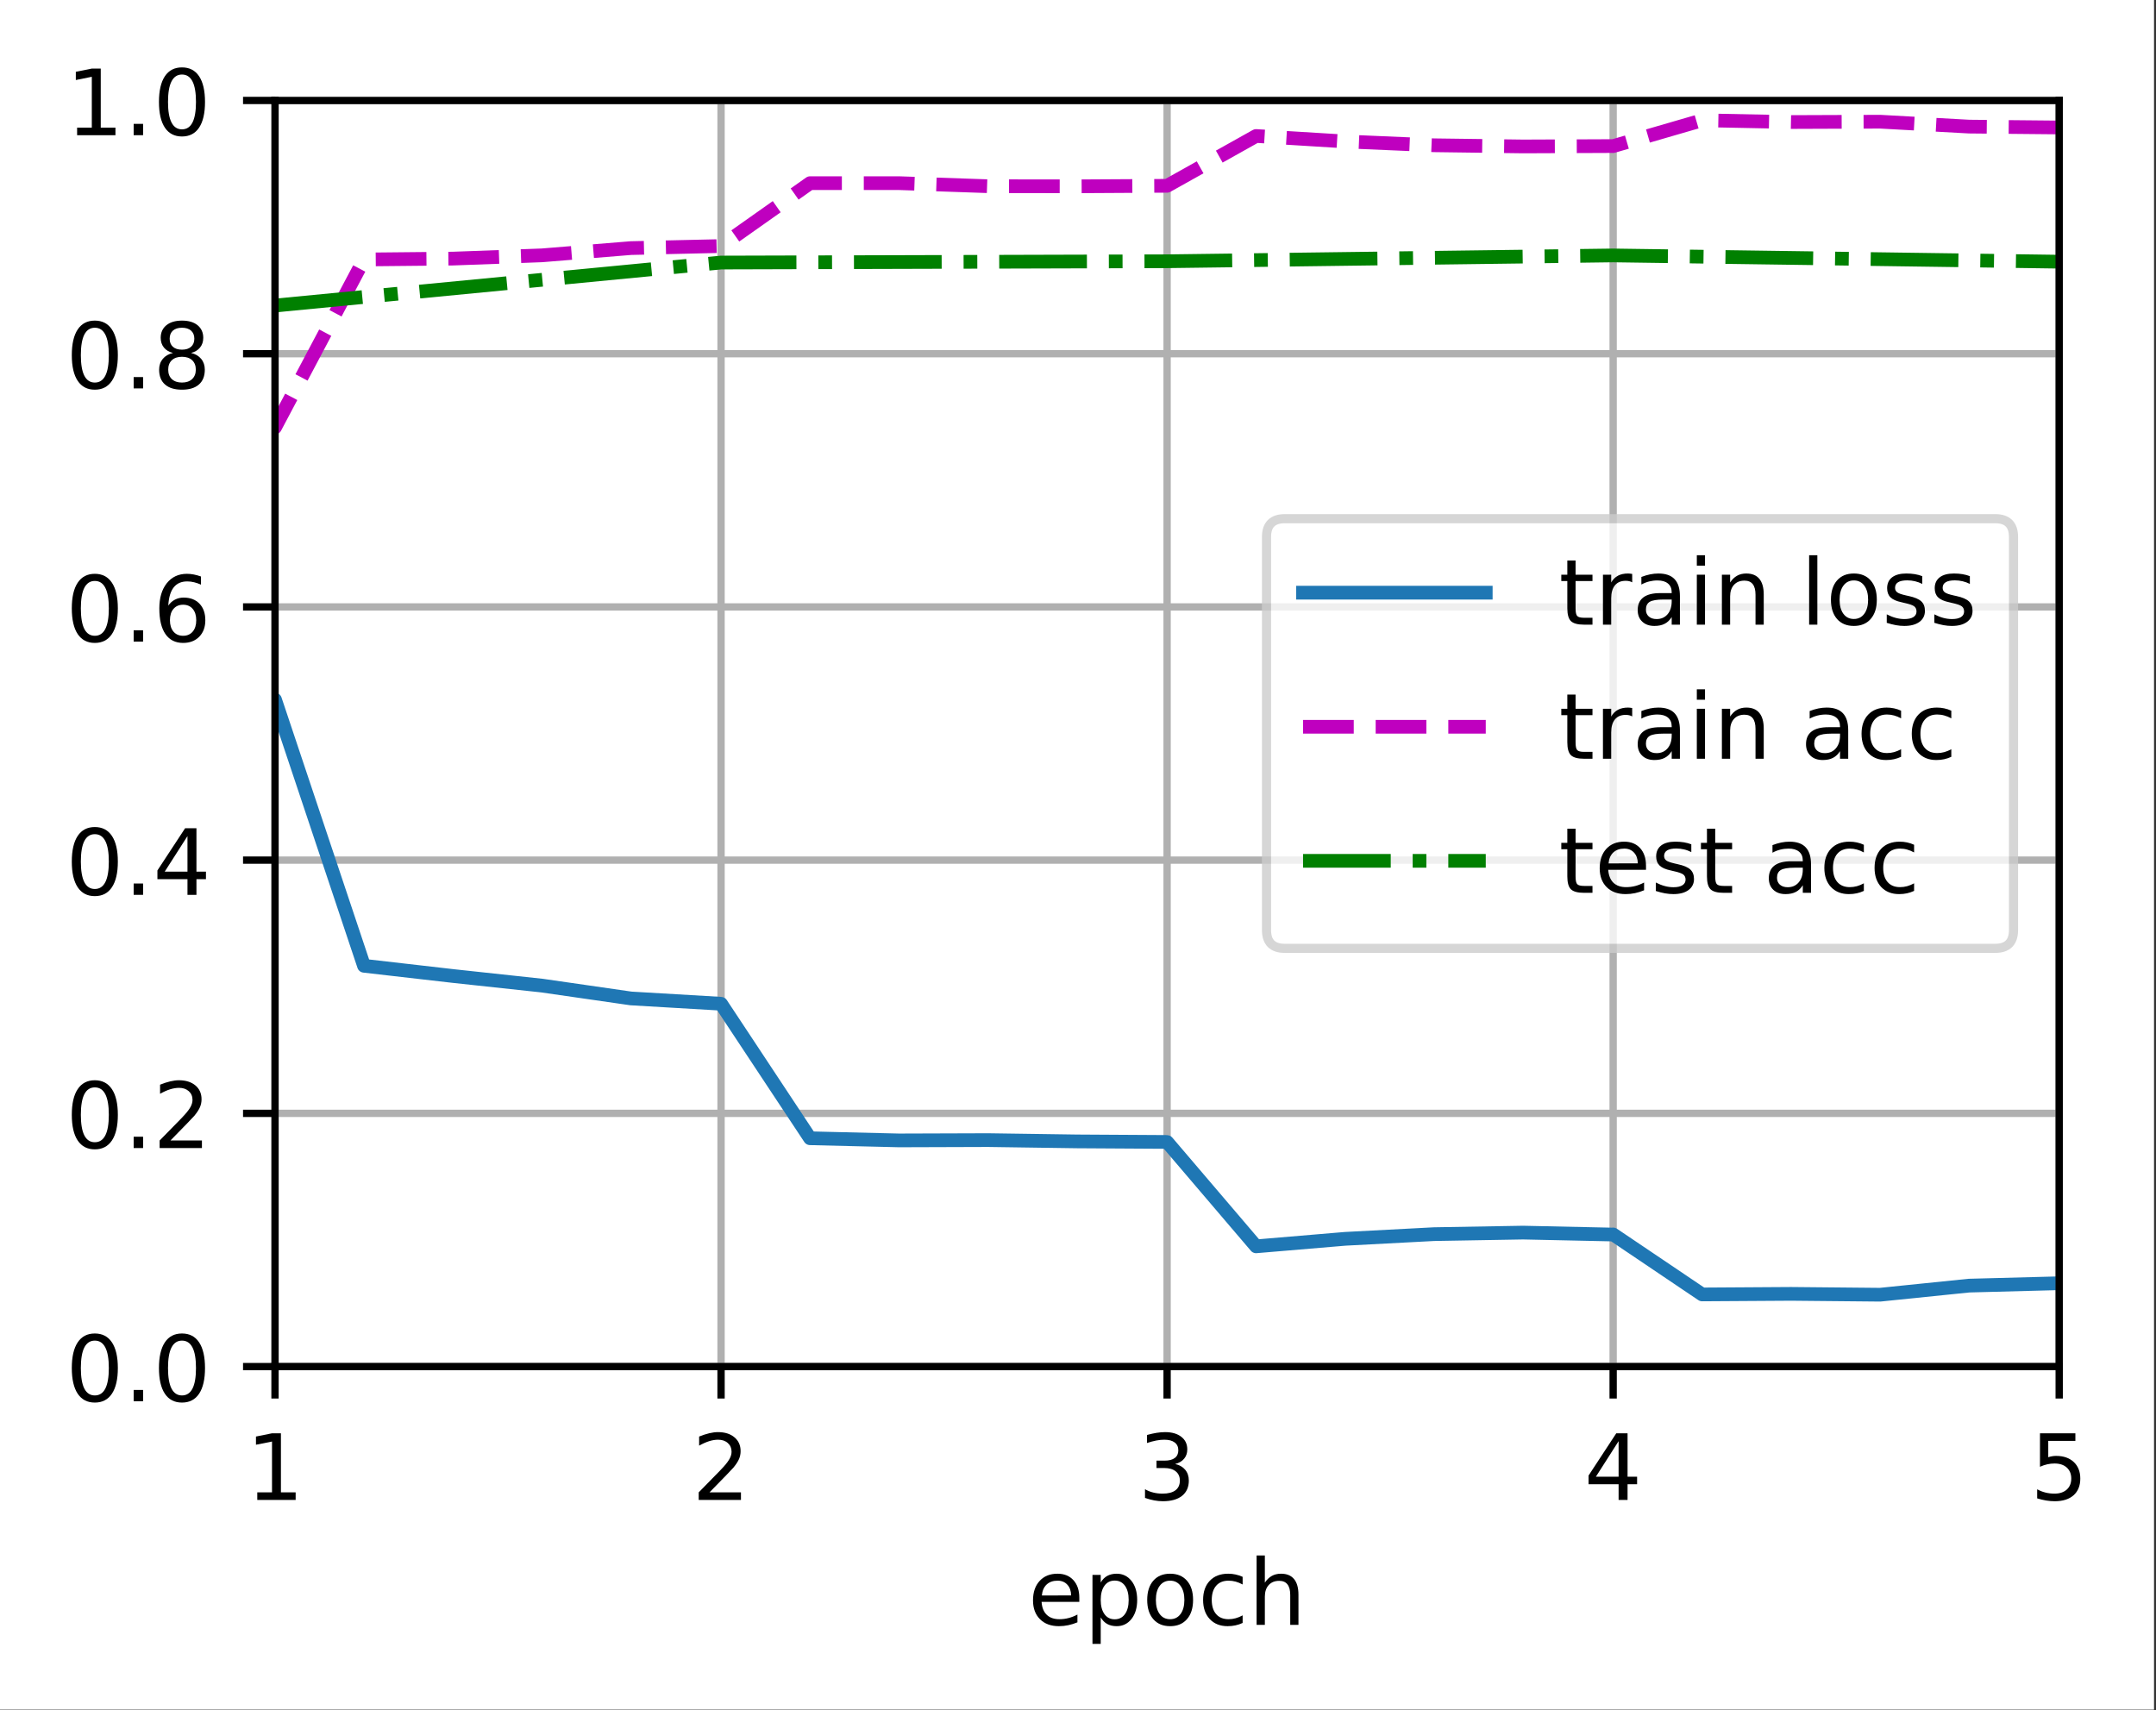<?xml version="1.0" encoding="UTF-8"?>
<svg xmlns="http://www.w3.org/2000/svg" xmlns:xlink="http://www.w3.org/1999/xlink" width="295pt" height="234pt" viewBox="0 0 295 234" version="1.1">
<rect x="0" y="0" width="295" height="234" fill="#333333" stroke="none"/>
<defs>
<clipPath id="clip1">
  <path d="M 37.629 13.75 L 39 13.75 L 39 187 L 37.629 187 Z M 37.629 13.75 "/>
</clipPath>
<clipPath id="clip2">
  <path d="M 97 13.75 L 100 13.75 L 100 187 L 97 187 Z M 97 13.75 "/>
</clipPath>
<clipPath id="clip3">
  <path d="M 158 13.75 L 161 13.75 L 161 187 L 158 187 Z M 158 13.75 "/>
</clipPath>
<clipPath id="clip4">
  <path d="M 220 13.75 L 222 13.75 L 222 187 L 220 187 Z M 220 13.75 "/>
</clipPath>
<clipPath id="clip5">
  <path d="M 281 13.75 L 281.754 13.75 L 281.754 187 L 281 187 Z M 281 13.75 "/>
</clipPath>
<clipPath id="clip6">
  <path d="M 37.629 186 L 281.754 186 L 281.754 187 L 37.629 187 Z M 37.629 186 "/>
</clipPath>
<clipPath id="clip7">
  <path d="M 37.629 151 L 281.754 151 L 281.754 154 L 37.629 154 Z M 37.629 151 "/>
</clipPath>
<clipPath id="clip8">
  <path d="M 37.629 116 L 281.754 116 L 281.754 119 L 37.629 119 Z M 37.629 116 "/>
</clipPath>
<clipPath id="clip9">
  <path d="M 37.629 82 L 281.754 82 L 281.754 84 L 37.629 84 Z M 37.629 82 "/>
</clipPath>
<clipPath id="clip10">
  <path d="M 37.629 47 L 281.754 47 L 281.754 50 L 37.629 50 Z M 37.629 47 "/>
</clipPath>
<clipPath id="clip11">
  <path d="M 37.629 13.75 L 281.754 13.75 L 281.754 15 L 37.629 15 Z M 37.629 13.75 "/>
</clipPath>
<clipPath id="clip12">
  <path d="M 37.629 75 L 281.754 75 L 281.754 179 L 37.629 179 Z M 37.629 75 "/>
</clipPath>
<clipPath id="clip13">
  <path d="M 37.629 15 L 281.754 15 L 281.754 75 L 37.629 75 Z M 37.629 15 "/>
</clipPath>
<clipPath id="clip14">
  <path d="M 37.629 34 L 281.754 34 L 281.754 43 L 37.629 43 Z M 37.629 34 "/>
</clipPath>
<filter id="alpha" filterUnits="objectBoundingBox" x="0%" y="0%" width="100%" height="100%">
  <feColorMatrix type="matrix" in="SourceGraphic" values="0 0 0 0 1 0 0 0 0 1 0 0 0 0 1 0 0 0 1 0"/>
</filter>
<mask id="mask0">
  <g filter="url(#alpha)">
<rect x="0" y="0" width="295" height="234" style="fill:rgb(0%,0%,0%);fill-opacity:0.8;stroke:none;"/>
  </g>
</mask>
<clipPath id="clip15">
  <rect x="0" y="0" width="295" height="234"/>
</clipPath>
<g id="surface5" clip-path="url(#clip15)">
<path style="fill-rule:nonzero;fill:rgb(100%,100%,100%);fill-opacity:1;stroke-width:1;stroke-linecap:butt;stroke-linejoin:miter;stroke:rgb(80%,80%,80%);stroke-opacity:1;stroke-miterlimit:4;" d="M 140.634 103.816 L 218.403 103.816 C 219.738 103.816 220.403 103.15 220.403 101.816 L 220.403 58.781 C 220.403 57.45 219.738 56.781 218.403 56.781 L 140.634 56.781 C 139.3 56.781 138.634 57.45 138.634 58.781 L 138.634 101.816 C 138.634 103.15 139.3 103.816 140.634 103.816 Z M 140.634 103.816 " transform="matrix(1.25,0,0,1.25,0,-0)"/>
</g>
</defs>
<g id="surface1">
<path style=" stroke:none;fill-rule:nonzero;fill:rgb(100%,100%,100%);fill-opacity:1;" d="M 0 233.945 L 294.73 233.945 L 294.73 0 L 0 0 Z M 0 233.945 "/>
<path style=" stroke:none;fill-rule:nonzero;fill:rgb(100%,100%,100%);fill-opacity:1;" d="M 37.629 187 L 281.754 187 L 281.754 13.75 L 37.629 13.75 Z M 37.629 187 "/>
<g clip-path="url(#clip1)" clip-rule="nonzero">
<path style="fill:none;stroke-width:0.8;stroke-linecap:square;stroke-linejoin:round;stroke:rgb(69.02%,69.02%,69.02%);stroke-opacity:1;stroke-miterlimit:4;" d="M 30.103 149.6 L 30.103 11 " transform="matrix(1.25,0,0,1.25,0,-0)"/>
</g>
<path style="fill:none;stroke-width:0.8;stroke-linecap:butt;stroke-linejoin:round;stroke:rgb(0%,0%,0%);stroke-opacity:1;stroke-miterlimit:4;" d="M 0 0.001 L 0 3.501 " transform="matrix(1.25,0,0,1.25,37.629,186.999)"/>
<path style=" stroke:none;fill-rule:nonzero;fill:rgb(0%,0%,0%);fill-opacity:1;" d="M 35.203 204.211 L 37.219 204.211 L 37.219 197.258 L 35.023 197.695 L 35.023 196.574 L 37.203 196.133 L 38.438 196.133 L 38.438 204.211 L 40.453 204.211 L 40.453 205.246 L 35.203 205.246 Z M 35.203 204.211 "/>
<g clip-path="url(#clip2)" clip-rule="nonzero">
<path style="fill:none;stroke-width:0.8;stroke-linecap:square;stroke-linejoin:round;stroke:rgb(69.02%,69.02%,69.02%);stroke-opacity:1;stroke-miterlimit:4;" d="M 78.928 149.6 L 78.928 11 " transform="matrix(1.25,0,0,1.25,0,-0)"/>
</g>
<path style="fill:none;stroke-width:0.8;stroke-linecap:butt;stroke-linejoin:round;stroke:rgb(0%,0%,0%);stroke-opacity:1;stroke-miterlimit:4;" d="M 0 0.001 L 0 3.501 " transform="matrix(1.25,0,0,1.25,98.66,186.999)"/>
<path style=" stroke:none;fill-rule:nonzero;fill:rgb(0%,0%,0%);fill-opacity:1;" d="M 97.082 204.211 L 101.383 204.211 L 101.383 205.246 L 95.602 205.246 L 95.602 204.211 C 96.066 203.727 96.703 203.074 97.512 202.262 C 98.32 201.445 98.828 200.918 99.035 200.68 C 99.43 200.238 99.703 199.863 99.859 199.555 C 100.02 199.25 100.098 198.945 100.098 198.648 C 100.098 198.164 99.93 197.77 99.586 197.465 C 99.25 197.16 98.805 197.008 98.258 197.008 C 97.875 197.008 97.465 197.074 97.035 197.207 C 96.605 197.344 96.148 197.547 95.66 197.82 L 95.66 196.574 C 96.156 196.375 96.621 196.223 97.051 196.121 C 97.484 196.02 97.879 195.969 98.234 195.969 C 99.18 195.969 99.934 196.207 100.492 196.68 C 101.055 197.148 101.336 197.781 101.336 198.57 C 101.336 198.945 101.266 199.301 101.125 199.637 C 100.984 199.969 100.73 200.367 100.359 200.82 C 100.258 200.941 99.934 201.281 99.391 201.844 C 98.844 202.41 98.074 203.195 97.082 204.211 Z M 97.082 204.211 "/>
<g clip-path="url(#clip3)" clip-rule="nonzero">
<path style="fill:none;stroke-width:0.8;stroke-linecap:square;stroke-linejoin:round;stroke:rgb(69.02%,69.02%,69.02%);stroke-opacity:1;stroke-miterlimit:4;" d="M 127.753 149.6 L 127.753 11 " transform="matrix(1.25,0,0,1.25,0,-0)"/>
</g>
<path style="fill:none;stroke-width:0.8;stroke-linecap:butt;stroke-linejoin:round;stroke:rgb(0%,0%,0%);stroke-opacity:1;stroke-miterlimit:4;" d="M 0 0.001 L 0 3.501 " transform="matrix(1.25,0,0,1.25,159.691,186.999)"/>
<path style=" stroke:none;fill-rule:nonzero;fill:rgb(0%,0%,0%);fill-opacity:1;" d="M 160.789 200.332 C 161.375 200.461 161.836 200.723 162.168 201.121 C 162.5 201.52 162.664 202.012 162.664 202.598 C 162.664 203.496 162.355 204.191 161.738 204.688 C 161.121 205.18 160.242 205.426 159.102 205.426 C 158.719 205.426 158.328 205.387 157.922 205.312 C 157.516 205.234 157.098 205.121 156.668 204.973 L 156.668 203.781 C 157.008 203.98 157.383 204.133 157.789 204.234 C 158.195 204.336 158.621 204.387 159.066 204.387 C 159.84 204.387 160.426 204.234 160.832 203.93 C 161.238 203.625 161.438 203.18 161.438 202.598 C 161.438 202.062 161.25 201.641 160.875 201.34 C 160.5 201.035 159.977 200.883 159.305 200.883 L 158.242 200.883 L 158.242 199.871 L 159.352 199.871 C 159.961 199.871 160.422 199.75 160.742 199.508 C 161.066 199.266 161.227 198.914 161.227 198.461 C 161.227 197.992 161.062 197.633 160.727 197.383 C 160.398 197.133 159.922 197.008 159.305 197.008 C 158.965 197.008 158.602 197.043 158.219 197.117 C 157.828 197.191 157.406 197.305 156.941 197.457 L 156.941 196.359 C 157.41 196.23 157.848 196.133 158.258 196.066 C 158.668 196.004 159.051 195.969 159.414 195.969 C 160.352 195.969 161.09 196.184 161.633 196.609 C 162.18 197.031 162.453 197.605 162.453 198.332 C 162.453 198.836 162.309 199.262 162.02 199.609 C 161.73 199.957 161.32 200.199 160.789 200.332 Z M 160.789 200.332 "/>
<g clip-path="url(#clip4)" clip-rule="nonzero">
<path style="fill:none;stroke-width:0.8;stroke-linecap:square;stroke-linejoin:round;stroke:rgb(69.02%,69.02%,69.02%);stroke-opacity:1;stroke-miterlimit:4;" d="M 176.578 149.6 L 176.578 11 " transform="matrix(1.25,0,0,1.25,0,-0)"/>
</g>
<path style="fill:none;stroke-width:0.8;stroke-linecap:butt;stroke-linejoin:round;stroke:rgb(0%,0%,0%);stroke-opacity:1;stroke-miterlimit:4;" d="M 0 0.001 L 0 3.501 " transform="matrix(1.25,0,0,1.25,220.723,186.999)"/>
<path style=" stroke:none;fill-rule:nonzero;fill:rgb(0%,0%,0%);fill-opacity:1;" d="M 221.469 197.207 L 218.359 202.074 L 221.469 202.074 Z M 221.148 196.133 L 222.695 196.133 L 222.695 202.074 L 224 202.074 L 224 203.098 L 222.695 203.098 L 222.695 205.246 L 221.469 205.246 L 221.469 203.098 L 217.359 203.098 L 217.359 201.91 Z M 221.148 196.133 "/>
<g clip-path="url(#clip5)" clip-rule="nonzero">
<path style="fill:none;stroke-width:0.8;stroke-linecap:square;stroke-linejoin:round;stroke:rgb(69.02%,69.02%,69.02%);stroke-opacity:1;stroke-miterlimit:4;" d="M 225.403 149.6 L 225.403 11 " transform="matrix(1.25,0,0,1.25,0,-0)"/>
</g>
<path style="fill:none;stroke-width:0.8;stroke-linecap:butt;stroke-linejoin:round;stroke:rgb(0%,0%,0%);stroke-opacity:1;stroke-miterlimit:4;" d="M 0 0.001 L 0 3.501 " transform="matrix(1.25,0,0,1.25,281.754,186.999)"/>
<path style=" stroke:none;fill-rule:nonzero;fill:rgb(0%,0%,0%);fill-opacity:1;" d="M 279.125 196.133 L 283.969 196.133 L 283.969 197.172 L 280.258 197.172 L 280.258 199.406 C 280.434 199.344 280.613 199.297 280.789 199.27 C 280.969 199.238 281.148 199.223 281.328 199.223 C 282.348 199.223 283.152 199.504 283.746 200.059 C 284.34 200.617 284.641 201.371 284.641 202.324 C 284.641 203.305 284.332 204.066 283.723 204.609 C 283.113 205.152 282.25 205.426 281.141 205.426 C 280.758 205.426 280.367 205.391 279.969 205.328 C 279.574 205.262 279.164 205.164 278.742 205.035 L 278.742 203.793 C 279.109 203.992 279.484 204.141 279.875 204.238 C 280.266 204.336 280.68 204.387 281.117 204.387 C 281.82 204.387 282.375 204.199 282.789 203.832 C 283.199 203.461 283.406 202.957 283.406 202.324 C 283.406 201.688 283.199 201.188 282.789 200.816 C 282.375 200.445 281.82 200.262 281.117 200.262 C 280.785 200.262 280.457 200.297 280.129 200.371 C 279.801 200.441 279.469 200.559 279.125 200.711 Z M 279.125 196.133 "/>
<path style=" stroke:none;fill-rule:nonzero;fill:rgb(0%,0%,0%);fill-opacity:1;" d="M 147.68 218.645 L 147.68 219.195 L 142.516 219.195 C 142.566 219.969 142.801 220.559 143.219 220.961 C 143.633 221.367 144.215 221.57 144.961 221.57 C 145.391 221.57 145.809 221.516 146.211 221.41 C 146.617 221.305 147.02 221.148 147.422 220.934 L 147.422 221.996 C 147.016 222.168 146.602 222.297 146.18 222.387 C 145.758 222.477 145.328 222.523 144.891 222.523 C 143.801 222.523 142.938 222.207 142.301 221.57 C 141.664 220.938 141.344 220.078 141.344 218.992 C 141.344 217.875 141.648 216.988 142.25 216.332 C 142.855 215.672 143.672 215.344 144.695 215.344 C 145.617 215.344 146.344 215.641 146.879 216.234 C 147.414 216.824 147.68 217.629 147.68 218.645 Z M 146.559 218.316 C 146.551 217.703 146.379 217.211 146.043 216.848 C 145.707 216.48 145.262 216.297 144.711 216.297 C 144.082 216.297 143.582 216.473 143.203 216.828 C 142.828 217.18 142.613 217.68 142.555 218.324 Z M 146.559 218.316 "/>
<path style=" stroke:none;fill-rule:nonzero;fill:rgb(0%,0%,0%);fill-opacity:1;" d="M 150.609 221.32 L 150.609 224.945 L 149.48 224.945 L 149.48 215.508 L 150.609 215.508 L 150.609 216.547 C 150.848 216.141 151.145 215.84 151.504 215.641 C 151.867 215.445 152.297 215.344 152.797 215.344 C 153.625 215.344 154.301 215.676 154.82 216.332 C 155.34 216.992 155.598 217.859 155.598 218.934 C 155.598 220.008 155.34 220.875 154.82 221.535 C 154.301 222.191 153.625 222.523 152.797 222.523 C 152.297 222.523 151.867 222.422 151.504 222.227 C 151.145 222.027 150.848 221.727 150.609 221.32 Z M 154.434 218.934 C 154.434 218.105 154.262 217.461 153.922 216.988 C 153.582 216.52 153.117 216.285 152.523 216.285 C 151.926 216.285 151.461 216.52 151.121 216.988 C 150.781 217.461 150.609 218.105 150.609 218.934 C 150.609 219.758 150.781 220.406 151.121 220.875 C 151.461 221.348 151.926 221.582 152.523 221.582 C 153.117 221.582 153.582 221.348 153.922 220.875 C 154.262 220.406 154.434 219.758 154.434 218.934 Z M 154.434 218.934 "/>
<path style=" stroke:none;fill-rule:nonzero;fill:rgb(0%,0%,0%);fill-opacity:1;" d="M 160.109 216.297 C 159.508 216.297 159.031 216.531 158.68 217 C 158.328 217.473 158.156 218.113 158.156 218.934 C 158.156 219.75 158.328 220.395 158.676 220.863 C 159.023 221.336 159.5 221.57 160.109 221.57 C 160.707 221.57 161.18 221.332 161.531 220.863 C 161.879 220.391 162.055 219.746 162.055 218.934 C 162.055 218.121 161.879 217.48 161.531 217.008 C 161.18 216.531 160.707 216.297 160.109 216.297 Z M 160.109 215.344 C 161.086 215.344 161.852 215.664 162.406 216.297 C 162.969 216.934 163.246 217.809 163.246 218.934 C 163.246 220.051 162.969 220.93 162.406 221.566 C 161.852 222.203 161.086 222.523 160.109 222.523 C 159.125 222.523 158.359 222.203 157.805 221.566 C 157.25 220.93 156.969 220.051 156.969 218.934 C 156.969 217.809 157.25 216.934 157.805 216.297 C 158.359 215.664 159.125 215.344 160.109 215.344 Z M 160.109 215.344 "/>
<path style=" stroke:none;fill-rule:nonzero;fill:rgb(0%,0%,0%);fill-opacity:1;" d="M 170.027 215.77 L 170.027 216.82 C 169.707 216.645 169.391 216.516 169.07 216.426 C 168.754 216.34 168.43 216.297 168.105 216.297 C 167.375 216.297 166.809 216.527 166.406 216.988 C 166.004 217.449 165.801 218.098 165.801 218.934 C 165.801 219.766 166.004 220.414 166.406 220.879 C 166.809 221.34 167.375 221.57 168.105 221.57 C 168.43 221.57 168.754 221.527 169.07 221.438 C 169.391 221.352 169.707 221.219 170.027 221.043 L 170.027 222.082 C 169.711 222.23 169.387 222.34 169.051 222.41 C 168.719 222.484 168.359 222.523 167.98 222.523 C 166.953 222.523 166.133 222.199 165.527 221.551 C 164.922 220.906 164.617 220.031 164.617 218.934 C 164.617 217.816 164.926 216.941 165.535 216.305 C 166.148 215.664 166.988 215.344 168.055 215.344 C 168.402 215.344 168.738 215.379 169.066 215.453 C 169.398 215.523 169.715 215.629 170.027 215.77 Z M 170.027 215.77 "/>
<path style=" stroke:none;fill-rule:nonzero;fill:rgb(0%,0%,0%);fill-opacity:1;" d="M 177.664 218.219 L 177.664 222.344 L 176.539 222.344 L 176.539 218.254 C 176.539 217.609 176.414 217.125 176.16 216.805 C 175.91 216.48 175.531 216.32 175.027 216.32 C 174.418 216.32 173.941 216.516 173.59 216.902 C 173.242 217.285 173.066 217.812 173.066 218.48 L 173.066 222.344 L 171.938 222.344 L 171.938 212.848 L 173.066 212.848 L 173.066 216.57 C 173.336 216.16 173.652 215.852 174.016 215.648 C 174.379 215.445 174.801 215.344 175.277 215.344 C 176.062 215.344 176.656 215.586 177.059 216.074 C 177.461 216.559 177.664 217.273 177.664 218.219 Z M 177.664 218.219 "/>
<g clip-path="url(#clip6)" clip-rule="nonzero">
<path style="fill:none;stroke-width:0.8;stroke-linecap:square;stroke-linejoin:round;stroke:rgb(69.02%,69.02%,69.02%);stroke-opacity:1;stroke-miterlimit:4;" d="M 30.103 149.6 L 225.403 149.6 " transform="matrix(1.25,0,0,1.25,0,-0)"/>
</g>
<path style="fill:none;stroke-width:0.8;stroke-linecap:butt;stroke-linejoin:round;stroke:rgb(0%,0%,0%);stroke-opacity:1;stroke-miterlimit:4;" d="M 0 0.001 L -3.5 0.001 " transform="matrix(1.25,0,0,1.25,37.629,186.999)"/>
<path style=" stroke:none;fill-rule:nonzero;fill:rgb(0%,0%,0%);fill-opacity:1;" d="M 12.973 183.449 C 12.34 183.449 11.859 183.762 11.539 184.387 C 11.223 185.008 11.062 185.949 11.062 187.203 C 11.062 188.449 11.223 189.387 11.539 190.012 C 11.859 190.637 12.34 190.949 12.973 190.949 C 13.613 190.949 14.09 190.637 14.41 190.012 C 14.73 189.387 14.891 188.449 14.891 187.203 C 14.891 185.949 14.73 185.008 14.41 184.387 C 14.09 183.762 13.613 183.449 12.973 183.449 Z M 12.973 182.473 C 13.996 182.473 14.773 182.875 15.312 183.684 C 15.852 184.492 16.125 185.664 16.125 187.203 C 16.125 188.734 15.852 189.906 15.312 190.715 C 14.773 191.523 13.996 191.926 12.973 191.926 C 11.953 191.926 11.172 191.523 10.633 190.715 C 10.094 189.906 9.824 188.734 9.824 187.203 C 9.824 185.664 10.094 184.492 10.633 183.684 C 11.172 182.875 11.953 182.473 12.973 182.473 Z M 12.973 182.473 "/>
<path style=" stroke:none;fill-rule:nonzero;fill:rgb(0%,0%,0%);fill-opacity:1;" d="M 18.289 190.199 L 19.578 190.199 L 19.578 191.75 L 18.289 191.75 Z M 18.289 190.199 "/>
<path style=" stroke:none;fill-rule:nonzero;fill:rgb(0%,0%,0%);fill-opacity:1;" d="M 24.898 183.449 C 24.266 183.449 23.789 183.762 23.469 184.387 C 23.148 185.008 22.988 185.949 22.988 187.203 C 22.988 188.449 23.148 189.387 23.469 190.012 C 23.789 190.637 24.266 190.949 24.898 190.949 C 25.539 190.949 26.016 190.637 26.336 190.012 C 26.656 189.387 26.816 188.449 26.816 187.203 C 26.816 185.949 26.656 185.008 26.336 184.387 C 26.016 183.762 25.539 183.449 24.898 183.449 Z M 24.898 182.473 C 25.922 182.473 26.703 182.875 27.242 183.684 C 27.781 184.492 28.051 185.664 28.051 187.203 C 28.051 188.734 27.781 189.906 27.242 190.715 C 26.703 191.523 25.922 191.926 24.898 191.926 C 23.879 191.926 23.098 191.523 22.559 190.715 C 22.02 189.906 21.75 188.734 21.75 187.203 C 21.75 185.664 22.02 184.492 22.559 183.684 C 23.098 182.875 23.879 182.473 24.898 182.473 Z M 24.898 182.473 "/>
<g clip-path="url(#clip7)" clip-rule="nonzero">
<path style="fill:none;stroke-width:0.8;stroke-linecap:square;stroke-linejoin:round;stroke:rgb(69.02%,69.02%,69.02%);stroke-opacity:1;stroke-miterlimit:4;" d="M 30.103 121.878 L 225.403 121.878 " transform="matrix(1.25,0,0,1.25,0,-0)"/>
</g>
<path style="fill:none;stroke-width:0.8;stroke-linecap:butt;stroke-linejoin:round;stroke:rgb(0%,0%,0%);stroke-opacity:1;stroke-miterlimit:4;" d="M 0 -0.001 L -3.5 -0.001 " transform="matrix(1.25,0,0,1.25,37.629,152.349)"/>
<path style=" stroke:none;fill-rule:nonzero;fill:rgb(0%,0%,0%);fill-opacity:1;" d="M 12.973 148.797 C 12.34 148.797 11.859 149.109 11.539 149.734 C 11.223 150.359 11.062 151.297 11.062 152.551 C 11.062 153.801 11.223 154.738 11.539 155.363 C 11.859 155.988 12.34 156.301 12.973 156.301 C 13.613 156.301 14.09 155.988 14.41 155.363 C 14.73 154.738 14.891 153.801 14.891 152.551 C 14.891 151.297 14.73 150.359 14.41 149.734 C 14.09 149.109 13.613 148.797 12.973 148.797 Z M 12.973 147.82 C 13.996 147.82 14.773 148.227 15.312 149.035 C 15.852 149.84 16.125 151.012 16.125 152.551 C 16.125 154.086 15.852 155.258 15.312 156.066 C 14.773 156.871 13.996 157.277 12.973 157.277 C 11.953 157.277 11.172 156.871 10.633 156.066 C 10.094 155.258 9.824 154.086 9.824 152.551 C 9.824 151.012 10.094 149.84 10.633 149.035 C 11.172 148.227 11.953 147.82 12.973 147.82 Z M 12.973 147.82 "/>
<path style=" stroke:none;fill-rule:nonzero;fill:rgb(0%,0%,0%);fill-opacity:1;" d="M 18.289 155.547 L 19.578 155.547 L 19.578 157.098 L 18.289 157.098 Z M 18.289 155.547 "/>
<path style=" stroke:none;fill-rule:nonzero;fill:rgb(0%,0%,0%);fill-opacity:1;" d="M 23.324 156.062 L 27.629 156.062 L 27.629 157.098 L 21.844 157.098 L 21.844 156.062 C 22.309 155.578 22.945 154.926 23.754 154.113 C 24.562 153.297 25.07 152.77 25.277 152.531 C 25.672 152.09 25.949 151.715 26.105 151.406 C 26.262 151.098 26.34 150.797 26.34 150.5 C 26.34 150.016 26.172 149.621 25.832 149.316 C 25.492 149.012 25.047 148.859 24.504 148.859 C 24.117 148.859 23.707 148.926 23.277 149.059 C 22.848 149.191 22.391 149.398 21.902 149.672 L 21.902 148.426 C 22.398 148.227 22.863 148.074 23.293 147.973 C 23.727 147.871 24.121 147.82 24.48 147.82 C 25.422 147.82 26.176 148.059 26.738 148.531 C 27.297 149 27.578 149.633 27.578 150.422 C 27.578 150.797 27.508 151.152 27.367 151.488 C 27.227 151.82 26.973 152.215 26.602 152.672 C 26.5 152.789 26.176 153.133 25.633 153.695 C 25.086 154.258 24.316 155.047 23.324 156.062 Z M 23.324 156.062 "/>
<g clip-path="url(#clip8)" clip-rule="nonzero">
<path style="fill:none;stroke-width:0.8;stroke-linecap:square;stroke-linejoin:round;stroke:rgb(69.02%,69.02%,69.02%);stroke-opacity:1;stroke-miterlimit:4;" d="M 30.103 94.159 L 225.403 94.159 " transform="matrix(1.25,0,0,1.25,0,-0)"/>
</g>
<path style="fill:none;stroke-width:0.8;stroke-linecap:butt;stroke-linejoin:round;stroke:rgb(0%,0%,0%);stroke-opacity:1;stroke-miterlimit:4;" d="M 0 0 L -3.5 0 " transform="matrix(1.25,0,0,1.25,37.629,117.699)"/>
<path style=" stroke:none;fill-rule:nonzero;fill:rgb(0%,0%,0%);fill-opacity:1;" d="M 12.973 114.148 C 12.34 114.148 11.859 114.461 11.539 115.086 C 11.223 115.707 11.062 116.648 11.062 117.902 C 11.062 119.148 11.223 120.086 11.539 120.711 C 11.859 121.336 12.34 121.648 12.973 121.648 C 13.613 121.648 14.09 121.336 14.41 120.711 C 14.73 120.086 14.891 119.148 14.891 117.902 C 14.891 116.648 14.73 115.707 14.41 115.086 C 14.09 114.461 13.613 114.148 12.973 114.148 Z M 12.973 113.172 C 13.996 113.172 14.773 113.574 15.312 114.383 C 15.852 115.191 16.125 116.363 16.125 117.902 C 16.125 119.434 15.852 120.605 15.312 121.414 C 14.773 122.223 13.996 122.625 12.973 122.625 C 11.953 122.625 11.172 122.223 10.633 121.414 C 10.094 120.605 9.824 119.434 9.824 117.902 C 9.824 116.363 10.094 115.191 10.633 114.383 C 11.172 113.574 11.953 113.172 12.973 113.172 Z M 12.973 113.172 "/>
<path style=" stroke:none;fill-rule:nonzero;fill:rgb(0%,0%,0%);fill-opacity:1;" d="M 18.289 120.898 L 19.578 120.898 L 19.578 122.449 L 18.289 122.449 Z M 18.289 120.898 "/>
<path style=" stroke:none;fill-rule:nonzero;fill:rgb(0%,0%,0%);fill-opacity:1;" d="M 25.652 114.41 L 22.539 119.273 L 25.652 119.273 Z M 25.328 113.336 L 26.879 113.336 L 26.879 119.273 L 28.18 119.273 L 28.18 120.301 L 26.879 120.301 L 26.879 122.449 L 25.652 122.449 L 25.652 120.301 L 21.539 120.301 L 21.539 119.109 Z M 25.328 113.336 "/>
<g clip-path="url(#clip9)" clip-rule="nonzero">
<path style="fill:none;stroke-width:0.8;stroke-linecap:square;stroke-linejoin:round;stroke:rgb(69.02%,69.02%,69.02%);stroke-opacity:1;stroke-miterlimit:4;" d="M 30.103 66.441 L 225.403 66.441 " transform="matrix(1.25,0,0,1.25,0,-0)"/>
</g>
<path style="fill:none;stroke-width:0.8;stroke-linecap:butt;stroke-linejoin:round;stroke:rgb(0%,0%,0%);stroke-opacity:1;stroke-miterlimit:4;" d="M 0 0.001 L -3.5 0.001 " transform="matrix(1.25,0,0,1.25,37.629,83.049)"/>
<path style=" stroke:none;fill-rule:nonzero;fill:rgb(0%,0%,0%);fill-opacity:1;" d="M 12.973 79.496 C 12.34 79.496 11.859 79.809 11.539 80.434 C 11.223 81.059 11.062 81.996 11.062 83.25 C 11.062 84.5 11.223 85.438 11.539 86.062 C 11.859 86.688 12.34 87 12.973 87 C 13.613 87 14.09 86.688 14.41 86.062 C 14.73 85.438 14.891 84.5 14.891 83.25 C 14.891 81.996 14.73 81.059 14.41 80.434 C 14.09 79.809 13.613 79.496 12.973 79.496 Z M 12.973 78.52 C 13.996 78.52 14.773 78.926 15.312 79.734 C 15.852 80.539 16.125 81.715 16.125 83.25 C 16.125 84.785 15.852 85.957 15.312 86.766 C 14.773 87.57 13.996 87.977 12.973 87.977 C 11.953 87.977 11.172 87.57 10.633 86.766 C 10.094 85.957 9.824 84.785 9.824 83.25 C 9.824 81.715 10.094 80.539 10.633 79.734 C 11.172 78.926 11.953 78.52 12.973 78.52 Z M 12.973 78.52 "/>
<path style=" stroke:none;fill-rule:nonzero;fill:rgb(0%,0%,0%);fill-opacity:1;" d="M 18.289 86.246 L 19.578 86.246 L 19.578 87.797 L 18.289 87.797 Z M 18.289 86.246 "/>
<path style=" stroke:none;fill-rule:nonzero;fill:rgb(0%,0%,0%);fill-opacity:1;" d="M 25.055 82.75 C 24.5 82.75 24.062 82.941 23.738 83.32 C 23.414 83.695 23.254 84.215 23.254 84.875 C 23.254 85.527 23.414 86.047 23.738 86.43 C 24.062 86.809 24.5 87 25.055 87 C 25.605 87 26.043 86.809 26.367 86.43 C 26.691 86.047 26.852 85.527 26.852 84.875 C 26.852 84.215 26.691 83.695 26.367 83.32 C 26.043 82.941 25.605 82.75 25.055 82.75 Z M 27.5 78.887 L 27.5 80.008 C 27.191 79.863 26.879 79.75 26.562 79.676 C 26.246 79.598 25.934 79.559 25.625 79.559 C 24.812 79.559 24.191 79.832 23.762 80.383 C 23.332 80.93 23.086 81.762 23.027 82.871 C 23.266 82.52 23.566 82.246 23.93 82.059 C 24.293 81.867 24.691 81.773 25.125 81.773 C 26.039 81.773 26.766 82.051 27.297 82.609 C 27.828 83.164 28.094 83.918 28.094 84.875 C 28.094 85.809 27.816 86.562 27.262 87.129 C 26.707 87.691 25.973 87.977 25.055 87.977 C 24 87.977 23.191 87.57 22.637 86.766 C 22.078 85.957 21.801 84.785 21.801 83.25 C 21.801 81.812 22.141 80.664 22.824 79.805 C 23.508 78.949 24.426 78.52 25.578 78.52 C 25.887 78.52 26.199 78.551 26.516 78.613 C 26.828 78.672 27.156 78.766 27.5 78.887 Z M 27.5 78.887 "/>
<g clip-path="url(#clip10)" clip-rule="nonzero">
<path style="fill:none;stroke-width:0.8;stroke-linecap:square;stroke-linejoin:round;stroke:rgb(69.02%,69.02%,69.02%);stroke-opacity:1;stroke-miterlimit:4;" d="M 30.103 38.719 L 225.403 38.719 " transform="matrix(1.25,0,0,1.25,0,-0)"/>
</g>
<path style="fill:none;stroke-width:0.8;stroke-linecap:butt;stroke-linejoin:round;stroke:rgb(0%,0%,0%);stroke-opacity:1;stroke-miterlimit:4;" d="M 0 -0 L -3.5 -0 " transform="matrix(1.25,0,0,1.25,37.629,48.399)"/>
<path style=" stroke:none;fill-rule:nonzero;fill:rgb(0%,0%,0%);fill-opacity:1;" d="M 12.973 44.848 C 12.34 44.848 11.859 45.16 11.539 45.785 C 11.223 46.41 11.062 47.348 11.062 48.602 C 11.062 49.852 11.223 50.785 11.539 51.41 C 11.859 52.035 12.34 52.348 12.973 52.348 C 13.613 52.348 14.09 52.035 14.41 51.41 C 14.73 50.785 14.891 49.852 14.891 48.602 C 14.891 47.348 14.73 46.41 14.41 45.785 C 14.09 45.16 13.613 44.848 12.973 44.848 Z M 12.973 43.871 C 13.996 43.871 14.773 44.273 15.312 45.082 C 15.852 45.891 16.125 47.062 16.125 48.602 C 16.125 50.137 15.852 51.305 15.312 52.113 C 14.773 52.922 13.996 53.324 12.973 53.324 C 11.953 53.324 11.172 52.922 10.633 52.113 C 10.094 51.305 9.824 50.137 9.824 48.602 C 9.824 47.062 10.094 45.891 10.633 45.082 C 11.172 44.273 11.953 43.871 12.973 43.871 Z M 12.973 43.871 "/>
<path style=" stroke:none;fill-rule:nonzero;fill:rgb(0%,0%,0%);fill-opacity:1;" d="M 18.289 51.598 L 19.578 51.598 L 19.578 53.148 L 18.289 53.148 Z M 18.289 51.598 "/>
<path style=" stroke:none;fill-rule:nonzero;fill:rgb(0%,0%,0%);fill-opacity:1;" d="M 24.898 48.82 C 24.312 48.82 23.852 48.977 23.516 49.289 C 23.18 49.605 23.016 50.035 23.016 50.582 C 23.016 51.133 23.18 51.566 23.516 51.879 C 23.852 52.191 24.312 52.348 24.898 52.348 C 25.484 52.348 25.945 52.191 26.285 51.875 C 26.621 51.559 26.793 51.129 26.793 50.582 C 26.793 50.035 26.625 49.605 26.289 49.289 C 25.953 48.977 25.488 48.82 24.898 48.82 Z M 23.668 48.297 C 23.137 48.168 22.727 47.922 22.43 47.559 C 22.137 47.195 21.988 46.754 21.988 46.23 C 21.988 45.504 22.246 44.93 22.766 44.504 C 23.285 44.082 23.996 43.871 24.898 43.871 C 25.805 43.871 26.52 44.082 27.035 44.504 C 27.551 44.93 27.812 45.504 27.812 46.23 C 27.812 46.754 27.664 47.195 27.367 47.559 C 27.074 47.922 26.664 48.168 26.141 48.297 C 26.734 48.434 27.195 48.707 27.527 49.109 C 27.859 49.512 28.023 50.004 28.023 50.582 C 28.023 51.469 27.754 52.145 27.215 52.617 C 26.676 53.09 25.902 53.324 24.898 53.324 C 23.895 53.324 23.121 53.09 22.582 52.617 C 22.043 52.145 21.773 51.469 21.773 50.582 C 21.773 50.004 21.941 49.512 22.273 49.109 C 22.609 48.707 23.074 48.434 23.668 48.297 Z M 23.215 46.348 C 23.215 46.82 23.363 47.188 23.656 47.453 C 23.953 47.719 24.367 47.848 24.898 47.848 C 25.43 47.848 25.844 47.719 26.141 47.453 C 26.441 47.188 26.59 46.82 26.59 46.348 C 26.59 45.875 26.441 45.508 26.141 45.242 C 25.844 44.98 25.43 44.848 24.898 44.848 C 24.367 44.848 23.953 44.98 23.656 45.242 C 23.363 45.508 23.215 45.875 23.215 46.348 Z M 23.215 46.348 "/>
<g clip-path="url(#clip11)" clip-rule="nonzero">
<path style="fill:none;stroke-width:0.8;stroke-linecap:square;stroke-linejoin:round;stroke:rgb(69.02%,69.02%,69.02%);stroke-opacity:1;stroke-miterlimit:4;" d="M 30.103 11 L 225.403 11 " transform="matrix(1.25,0,0,1.25,0,-0)"/>
</g>
<path style="fill:none;stroke-width:0.8;stroke-linecap:butt;stroke-linejoin:round;stroke:rgb(0%,0%,0%);stroke-opacity:1;stroke-miterlimit:4;" d="M 0 0.001 L -3.5 0.001 " transform="matrix(1.25,0,0,1.25,37.629,13.749)"/>
<path style=" stroke:none;fill-rule:nonzero;fill:rgb(0%,0%,0%);fill-opacity:1;" d="M 10.551 17.461 L 12.562 17.461 L 12.562 10.508 L 10.375 10.949 L 10.375 9.824 L 12.555 9.387 L 13.785 9.387 L 13.785 17.461 L 15.797 17.461 L 15.797 18.5 L 10.551 18.5 Z M 10.551 17.461 "/>
<path style=" stroke:none;fill-rule:nonzero;fill:rgb(0%,0%,0%);fill-opacity:1;" d="M 18.289 16.949 L 19.578 16.949 L 19.578 18.5 L 18.289 18.5 Z M 18.289 16.949 "/>
<path style=" stroke:none;fill-rule:nonzero;fill:rgb(0%,0%,0%);fill-opacity:1;" d="M 24.898 10.199 C 24.266 10.199 23.789 10.512 23.469 11.137 C 23.148 11.758 22.988 12.699 22.988 13.953 C 22.988 15.199 23.148 16.137 23.469 16.762 C 23.789 17.387 24.266 17.699 24.898 17.699 C 25.539 17.699 26.016 17.387 26.336 16.762 C 26.656 16.137 26.816 15.199 26.816 13.953 C 26.816 12.699 26.656 11.758 26.336 11.137 C 26.016 10.512 25.539 10.199 24.898 10.199 Z M 24.898 9.223 C 25.922 9.223 26.703 9.625 27.242 10.434 C 27.781 11.242 28.051 12.414 28.051 13.953 C 28.051 15.484 27.781 16.656 27.242 17.465 C 26.703 18.273 25.922 18.676 24.898 18.676 C 23.879 18.676 23.098 18.273 22.559 17.465 C 22.02 16.656 21.75 15.484 21.75 13.953 C 21.75 12.414 22.02 11.242 22.559 10.434 C 23.098 9.625 23.879 9.223 24.898 9.223 Z M 24.898 9.223 "/>
<g clip-path="url(#clip12)" clip-rule="nonzero">
<path style="fill:none;stroke-width:1.5;stroke-linecap:square;stroke-linejoin:round;stroke:rgb(12.157%,46.667%,70.588%);stroke-opacity:1;stroke-miterlimit:4;" d="M -1 61.759 L 0.759 62.656 L 10.497 67.15 L 20.238 72.153 L 29.978 76.55 L 30.103 76.588 L 39.844 105.725 L 49.584 106.844 L 59.322 107.894 L 69.062 109.3 L 78.803 109.872 L 78.928 109.884 L 88.669 124.606 L 98.409 124.841 L 108.147 124.809 L 117.888 124.95 L 127.628 125.009 L 127.753 125.019 L 137.494 136.438 L 147.234 135.616 L 156.972 135.103 L 166.713 134.934 L 176.453 135.144 L 176.578 135.134 L 186.319 141.703 L 196.059 141.641 L 205.797 141.734 L 215.537 140.738 L 225.278 140.481 L 225.403 140.469 " transform="matrix(1.25,0,0,1.25,0,-0)"/>
</g>
<g clip-path="url(#clip13)" clip-rule="nonzero">
<path style="fill:none;stroke-width:1.5;stroke-linecap:butt;stroke-linejoin:round;stroke:rgb(74.902%,0%,74.902%);stroke-opacity:1;stroke-dasharray:5.55,2.4;stroke-miterlimit:4;" d="M -1 59.131 L 0.759 57.934 L 10.497 53.609 L 20.238 49.828 L 29.978 46.822 L 30.103 46.797 L 39.844 28.406 L 49.584 28.309 L 59.322 27.953 L 69.062 27.159 L 78.803 26.938 L 78.928 26.931 L 88.669 20.05 L 98.409 20.05 L 108.147 20.384 L 117.888 20.397 L 127.628 20.341 L 127.753 20.341 L 137.494 14.887 L 147.234 15.484 L 156.972 15.903 L 166.713 16.031 L 176.453 15.991 L 176.578 15.994 L 186.319 13.166 L 196.059 13.359 L 205.797 13.322 L 215.537 13.859 L 225.278 13.953 L 225.403 13.966 " transform="matrix(1.25,0,0,1.25,0,-0)"/>
</g>
<g clip-path="url(#clip14)" clip-rule="nonzero">
<path style="fill:none;stroke-width:1.5;stroke-linecap:butt;stroke-linejoin:round;stroke:rgb(0%,50.196%,0%);stroke-opacity:1;stroke-dasharray:9.6,2.4,1.5,2.4;stroke-miterlimit:4;" d="M 30.103 33.447 L 78.928 28.741 L 127.753 28.6 L 176.578 27.962 L 225.403 28.647 " transform="matrix(1.25,0,0,1.25,0,-0)"/>
</g>
<path style="fill:none;stroke-width:0.8;stroke-linecap:square;stroke-linejoin:miter;stroke:rgb(0%,0%,0%);stroke-opacity:1;stroke-miterlimit:4;" d="M 30.103 149.6 L 30.103 11 " transform="matrix(1.25,0,0,1.25,0,-0)"/>
<path style="fill:none;stroke-width:0.8;stroke-linecap:square;stroke-linejoin:miter;stroke:rgb(0%,0%,0%);stroke-opacity:1;stroke-miterlimit:4;" d="M 225.403 149.6 L 225.403 11 " transform="matrix(1.25,0,0,1.25,0,-0)"/>
<path style="fill:none;stroke-width:0.8;stroke-linecap:square;stroke-linejoin:miter;stroke:rgb(0%,0%,0%);stroke-opacity:1;stroke-miterlimit:4;" d="M 30.103 149.6 L 225.403 149.6 " transform="matrix(1.25,0,0,1.25,0,-0)"/>
<path style="fill:none;stroke-width:0.8;stroke-linecap:square;stroke-linejoin:miter;stroke:rgb(0%,0%,0%);stroke-opacity:1;stroke-miterlimit:4;" d="M 30.103 11 L 225.403 11 " transform="matrix(1.25,0,0,1.25,0,-0)"/>
<use xlink:href="#surface5" mask="url(#mask0)"/>
<path style="fill:none;stroke-width:1.5;stroke-linecap:square;stroke-linejoin:round;stroke:rgb(12.157%,46.667%,70.588%);stroke-opacity:1;stroke-miterlimit:4;" d="M 142.634 64.881 L 162.634 64.881 " transform="matrix(1.25,0,0,1.25,0,-0)"/>
<path style=" stroke:none;fill-rule:nonzero;fill:rgb(0%,0%,0%);fill-opacity:1;" d="M 215.582 76.699 L 215.582 78.641 L 217.895 78.641 L 217.895 79.512 L 215.582 79.512 L 215.582 83.223 C 215.582 83.781 215.656 84.141 215.812 84.297 C 215.961 84.457 216.273 84.535 216.742 84.535 L 217.895 84.535 L 217.895 85.477 L 216.742 85.477 C 215.875 85.477 215.277 85.312 214.945 84.992 C 214.617 84.668 214.453 84.078 214.453 83.223 L 214.453 79.512 L 213.629 79.512 L 213.629 78.641 L 214.453 78.641 L 214.453 76.699 Z M 215.582 76.699 "/>
<path style=" stroke:none;fill-rule:nonzero;fill:rgb(0%,0%,0%);fill-opacity:1;" d="M 223.332 79.688 C 223.207 79.617 223.07 79.562 222.922 79.527 C 222.773 79.492 222.609 79.477 222.43 79.477 C 221.797 79.477 221.309 79.684 220.969 80.094 C 220.629 80.508 220.457 81.102 220.457 81.875 L 220.457 85.477 L 219.328 85.477 L 219.328 78.641 L 220.457 78.641 L 220.457 79.703 C 220.695 79.285 221.004 78.98 221.379 78.777 C 221.758 78.578 222.219 78.477 222.762 78.477 C 222.836 78.477 222.922 78.48 223.016 78.492 C 223.109 78.5 223.215 78.516 223.328 78.535 Z M 223.332 79.688 "/>
<path style=" stroke:none;fill-rule:nonzero;fill:rgb(0%,0%,0%);fill-opacity:1;" d="M 227.617 82.039 C 226.711 82.039 226.082 82.145 225.73 82.352 C 225.383 82.559 225.207 82.91 225.207 83.414 C 225.207 83.812 225.336 84.129 225.602 84.363 C 225.863 84.594 226.219 84.711 226.672 84.711 C 227.293 84.711 227.793 84.492 228.172 84.051 C 228.547 83.609 228.734 83.023 228.734 82.289 L 228.734 82.039 Z M 229.859 81.574 L 229.859 85.477 L 228.734 85.477 L 228.734 84.438 C 228.48 84.852 228.16 85.16 227.777 85.355 C 227.395 85.555 226.926 85.652 226.371 85.652 C 225.672 85.652 225.117 85.457 224.703 85.062 C 224.289 84.672 224.082 84.145 224.082 83.484 C 224.082 82.719 224.34 82.137 224.855 81.746 C 225.371 81.355 226.137 81.16 227.16 81.16 L 228.734 81.16 L 228.734 81.051 C 228.734 80.531 228.566 80.133 228.227 79.852 C 227.887 79.566 227.41 79.426 226.793 79.426 C 226.402 79.426 226.023 79.473 225.652 79.566 C 225.281 79.66 224.926 79.801 224.586 79.988 L 224.586 78.949 C 224.996 78.793 225.395 78.672 225.781 78.594 C 226.168 78.516 226.543 78.477 226.91 78.477 C 227.898 78.477 228.637 78.73 229.125 79.246 C 229.613 79.758 229.859 80.535 229.859 81.574 Z M 229.859 81.574 "/>
<path style=" stroke:none;fill-rule:nonzero;fill:rgb(0%,0%,0%);fill-opacity:1;" d="M 232.172 78.641 L 233.293 78.641 L 233.293 85.477 L 232.172 85.477 Z M 232.172 75.977 L 233.293 75.977 L 233.293 77.402 L 232.172 77.402 Z M 232.172 75.977 "/>
<path style=" stroke:none;fill-rule:nonzero;fill:rgb(0%,0%,0%);fill-opacity:1;" d="M 241.328 81.348 L 241.328 85.477 L 240.203 85.477 L 240.203 81.387 C 240.203 80.738 240.078 80.254 239.824 79.934 C 239.574 79.613 239.195 79.453 238.691 79.453 C 238.082 79.453 237.605 79.645 237.254 80.031 C 236.906 80.418 236.73 80.945 236.73 81.613 L 236.73 85.477 L 235.602 85.477 L 235.602 78.641 L 236.73 78.641 L 236.73 79.703 C 237 79.289 237.316 78.984 237.68 78.781 C 238.043 78.578 238.465 78.477 238.941 78.477 C 239.727 78.477 240.32 78.719 240.723 79.203 C 241.125 79.691 241.328 80.406 241.328 81.348 Z M 241.328 81.348 "/>
<path style=" stroke:none;fill-rule:nonzero;fill:rgb(0%,0%,0%);fill-opacity:1;" d="M 247.539 75.977 L 248.664 75.977 L 248.664 85.477 L 247.539 85.477 Z M 247.539 75.977 "/>
<path style=" stroke:none;fill-rule:nonzero;fill:rgb(0%,0%,0%);fill-opacity:1;" d="M 253.66 79.426 C 253.059 79.426 252.582 79.66 252.234 80.133 C 251.883 80.602 251.707 81.246 251.707 82.062 C 251.707 82.883 251.883 83.523 252.23 83.996 C 252.578 84.465 253.055 84.699 253.66 84.699 C 254.262 84.699 254.734 84.465 255.082 83.992 C 255.434 83.52 255.609 82.879 255.609 82.062 C 255.609 81.254 255.434 80.613 255.082 80.137 C 254.734 79.664 254.262 79.426 253.66 79.426 Z M 253.66 78.477 C 254.637 78.477 255.406 78.793 255.961 79.43 C 256.52 80.062 256.801 80.941 256.801 82.062 C 256.801 83.184 256.52 84.059 255.961 84.699 C 255.406 85.336 254.637 85.652 253.66 85.652 C 252.68 85.652 251.914 85.336 251.355 84.699 C 250.801 84.059 250.523 83.184 250.523 82.062 C 250.523 80.941 250.801 80.062 251.355 79.43 C 251.914 78.793 252.68 78.477 253.66 78.477 Z M 253.66 78.477 "/>
<path style=" stroke:none;fill-rule:nonzero;fill:rgb(0%,0%,0%);fill-opacity:1;" d="M 263.016 78.84 L 263.016 79.902 C 262.703 79.742 262.371 79.617 262.031 79.539 C 261.688 79.457 261.336 79.414 260.969 79.414 C 260.41 79.414 259.992 79.5 259.711 79.672 C 259.434 79.84 259.297 80.098 259.297 80.441 C 259.297 80.699 259.395 80.906 259.594 81.055 C 259.793 81.203 260.195 81.344 260.797 81.477 L 261.18 81.562 C 261.977 81.734 262.547 81.977 262.883 82.285 C 263.219 82.598 263.383 83.031 263.383 83.59 C 263.383 84.223 263.133 84.727 262.633 85.098 C 262.129 85.469 261.438 85.652 260.559 85.652 C 260.191 85.652 259.812 85.617 259.414 85.547 C 259.016 85.473 258.598 85.367 258.16 85.227 L 258.16 84.066 C 258.574 84.281 258.984 84.445 259.387 84.551 C 259.789 84.66 260.188 84.711 260.586 84.711 C 261.113 84.711 261.52 84.621 261.805 84.441 C 262.086 84.258 262.23 84.004 262.23 83.676 C 262.23 83.371 262.129 83.137 261.922 82.973 C 261.719 82.812 261.266 82.652 260.57 82.504 L 260.18 82.41 C 259.484 82.266 258.98 82.039 258.672 81.738 C 258.363 81.434 258.211 81.02 258.211 80.488 C 258.211 79.848 258.438 79.352 258.891 79 C 259.348 78.652 259.996 78.477 260.836 78.477 C 261.25 78.477 261.637 78.508 262.004 78.566 C 262.371 78.629 262.711 78.719 263.016 78.84 Z M 263.016 78.84 "/>
<path style=" stroke:none;fill-rule:nonzero;fill:rgb(0%,0%,0%);fill-opacity:1;" d="M 269.531 78.84 L 269.531 79.902 C 269.215 79.742 268.883 79.617 268.543 79.539 C 268.199 79.457 267.848 79.414 267.48 79.414 C 266.922 79.414 266.504 79.5 266.227 79.672 C 265.945 79.84 265.809 80.098 265.809 80.441 C 265.809 80.699 265.906 80.906 266.105 81.055 C 266.305 81.203 266.707 81.344 267.309 81.477 L 267.695 81.562 C 268.492 81.734 269.059 81.977 269.395 82.285 C 269.73 82.598 269.898 83.031 269.898 83.59 C 269.898 84.223 269.645 84.727 269.145 85.098 C 268.641 85.469 267.949 85.652 267.07 85.652 C 266.707 85.652 266.324 85.617 265.926 85.547 C 265.531 85.473 265.113 85.367 264.672 85.227 L 264.672 84.066 C 265.09 84.281 265.496 84.445 265.898 84.551 C 266.301 84.66 266.699 84.711 267.098 84.711 C 267.625 84.711 268.031 84.621 268.316 84.441 C 268.602 84.258 268.742 84.004 268.742 83.676 C 268.742 83.371 268.641 83.137 268.434 82.973 C 268.23 82.812 267.781 82.652 267.082 82.504 L 266.691 82.41 C 265.996 82.266 265.496 82.039 265.184 81.738 C 264.875 81.434 264.723 81.02 264.723 80.488 C 264.723 79.848 264.949 79.352 265.406 79 C 265.859 78.652 266.508 78.477 267.348 78.477 C 267.762 78.477 268.152 78.508 268.516 78.566 C 268.883 78.629 269.223 78.719 269.531 78.84 Z M 269.531 78.84 "/>
<path style="fill:none;stroke-width:1.5;stroke-linecap:butt;stroke-linejoin:round;stroke:rgb(74.902%,0%,74.902%);stroke-opacity:1;stroke-dasharray:5.55,2.4;stroke-miterlimit:4;" d="M 142.634 79.559 L 162.634 79.559 " transform="matrix(1.25,0,0,1.25,0,-0)"/>
<path style=" stroke:none;fill-rule:nonzero;fill:rgb(0%,0%,0%);fill-opacity:1;" d="M 215.582 95.047 L 215.582 96.988 L 217.895 96.988 L 217.895 97.859 L 215.582 97.859 L 215.582 101.57 C 215.582 102.129 215.656 102.488 215.812 102.645 C 215.961 102.805 216.273 102.883 216.742 102.883 L 217.895 102.883 L 217.895 103.824 L 216.742 103.824 C 215.875 103.824 215.277 103.66 214.945 103.34 C 214.617 103.016 214.453 102.426 214.453 101.57 L 214.453 97.859 L 213.629 97.859 L 213.629 96.988 L 214.453 96.988 L 214.453 95.047 Z M 215.582 95.047 "/>
<path style=" stroke:none;fill-rule:nonzero;fill:rgb(0%,0%,0%);fill-opacity:1;" d="M 223.332 98.035 C 223.207 97.965 223.07 97.91 222.922 97.875 C 222.773 97.84 222.609 97.824 222.43 97.824 C 221.797 97.824 221.309 98.031 220.969 98.441 C 220.629 98.855 220.457 99.449 220.457 100.223 L 220.457 103.824 L 219.328 103.824 L 219.328 96.988 L 220.457 96.988 L 220.457 98.051 C 220.695 97.633 221.004 97.328 221.379 97.125 C 221.758 96.926 222.219 96.824 222.762 96.824 C 222.836 96.824 222.922 96.828 223.016 96.84 C 223.109 96.848 223.215 96.863 223.328 96.883 Z M 223.332 98.035 "/>
<path style=" stroke:none;fill-rule:nonzero;fill:rgb(0%,0%,0%);fill-opacity:1;" d="M 227.617 100.387 C 226.711 100.387 226.082 100.492 225.73 100.699 C 225.383 100.906 225.207 101.258 225.207 101.762 C 225.207 102.16 225.336 102.477 225.602 102.711 C 225.863 102.941 226.219 103.059 226.672 103.059 C 227.293 103.059 227.793 102.84 228.172 102.398 C 228.547 101.957 228.734 101.371 228.734 100.637 L 228.734 100.387 Z M 229.859 99.922 L 229.859 103.824 L 228.734 103.824 L 228.734 102.785 C 228.48 103.199 228.16 103.508 227.777 103.703 C 227.395 103.902 226.926 104 226.371 104 C 225.672 104 225.117 103.805 224.703 103.41 C 224.289 103.02 224.082 102.492 224.082 101.832 C 224.082 101.066 224.34 100.484 224.855 100.094 C 225.371 99.703 226.137 99.508 227.16 99.508 L 228.734 99.508 L 228.734 99.398 C 228.734 98.879 228.566 98.48 228.227 98.199 C 227.887 97.914 227.41 97.773 226.793 97.773 C 226.402 97.773 226.023 97.82 225.652 97.914 C 225.281 98.008 224.926 98.148 224.586 98.336 L 224.586 97.297 C 224.996 97.141 225.395 97.02 225.781 96.941 C 226.168 96.863 226.543 96.824 226.91 96.824 C 227.898 96.824 228.637 97.078 229.125 97.594 C 229.613 98.105 229.859 98.883 229.859 99.922 Z M 229.859 99.922 "/>
<path style=" stroke:none;fill-rule:nonzero;fill:rgb(0%,0%,0%);fill-opacity:1;" d="M 232.172 96.988 L 233.293 96.988 L 233.293 103.824 L 232.172 103.824 Z M 232.172 94.324 L 233.293 94.324 L 233.293 95.75 L 232.172 95.75 Z M 232.172 94.324 "/>
<path style=" stroke:none;fill-rule:nonzero;fill:rgb(0%,0%,0%);fill-opacity:1;" d="M 241.328 99.695 L 241.328 103.824 L 240.203 103.824 L 240.203 99.734 C 240.203 99.086 240.078 98.602 239.824 98.281 C 239.574 97.961 239.195 97.801 238.691 97.801 C 238.082 97.801 237.605 97.992 237.254 98.379 C 236.906 98.766 236.73 99.293 236.73 99.961 L 236.73 103.824 L 235.602 103.824 L 235.602 96.988 L 236.73 96.988 L 236.73 98.051 C 237 97.637 237.316 97.332 237.68 97.129 C 238.043 96.926 238.465 96.824 238.941 96.824 C 239.727 96.824 240.32 97.066 240.723 97.551 C 241.125 98.039 241.328 98.754 241.328 99.695 Z M 241.328 99.695 "/>
<path style=" stroke:none;fill-rule:nonzero;fill:rgb(0%,0%,0%);fill-opacity:1;" d="M 250.648 100.387 C 249.738 100.387 249.109 100.492 248.762 100.699 C 248.41 100.906 248.234 101.258 248.234 101.762 C 248.234 102.16 248.367 102.477 248.629 102.711 C 248.891 102.941 249.25 103.059 249.699 103.059 C 250.324 103.059 250.824 102.84 251.199 102.398 C 251.574 101.957 251.766 101.371 251.766 100.637 L 251.766 100.387 Z M 252.887 99.922 L 252.887 103.824 L 251.766 103.824 L 251.766 102.785 C 251.508 103.199 251.188 103.508 250.805 103.703 C 250.422 103.902 249.953 104 249.402 104 C 248.703 104 248.145 103.805 247.73 103.41 C 247.316 103.02 247.113 102.492 247.113 101.832 C 247.113 101.066 247.367 100.484 247.883 100.094 C 248.398 99.703 249.168 99.508 250.188 99.508 L 251.766 99.508 L 251.766 99.398 C 251.766 98.879 251.594 98.48 251.254 98.199 C 250.914 97.914 250.438 97.773 249.824 97.773 C 249.434 97.773 249.051 97.82 248.68 97.914 C 248.309 98.008 247.953 98.148 247.613 98.336 L 247.613 97.297 C 248.023 97.141 248.422 97.02 248.809 96.941 C 249.195 96.863 249.57 96.824 249.938 96.824 C 250.926 96.824 251.668 97.078 252.156 97.594 C 252.645 98.105 252.887 98.883 252.887 99.922 Z M 252.887 99.922 "/>
<path style=" stroke:none;fill-rule:nonzero;fill:rgb(0%,0%,0%);fill-opacity:1;" d="M 260.121 97.25 L 260.121 98.301 C 259.801 98.125 259.484 97.992 259.164 97.906 C 258.844 97.816 258.523 97.773 258.199 97.773 C 257.469 97.773 256.902 98.004 256.5 98.469 C 256.098 98.93 255.895 99.578 255.895 100.41 C 255.895 101.246 256.098 101.895 256.5 102.355 C 256.902 102.816 257.469 103.047 258.199 103.047 C 258.523 103.047 258.844 103.004 259.164 102.918 C 259.484 102.828 259.801 102.699 260.121 102.523 L 260.121 103.562 C 259.805 103.707 259.48 103.816 259.145 103.891 C 258.809 103.965 258.453 104 258.074 104 C 257.043 104 256.227 103.676 255.621 103.031 C 255.016 102.383 254.711 101.512 254.711 100.41 C 254.711 99.297 255.016 98.422 255.629 97.781 C 256.242 97.145 257.082 96.824 258.148 96.824 C 258.492 96.824 258.832 96.859 259.16 96.93 C 259.488 97 259.809 97.105 260.121 97.25 Z M 260.121 97.25 "/>
<path style=" stroke:none;fill-rule:nonzero;fill:rgb(0%,0%,0%);fill-opacity:1;" d="M 266.992 97.25 L 266.992 98.301 C 266.676 98.125 266.355 97.992 266.035 97.906 C 265.719 97.816 265.395 97.773 265.07 97.773 C 264.34 97.773 263.773 98.004 263.371 98.469 C 262.969 98.93 262.766 99.578 262.766 100.41 C 262.766 101.246 262.969 101.895 263.371 102.355 C 263.773 102.816 264.34 103.047 265.07 103.047 C 265.395 103.047 265.719 103.004 266.035 102.918 C 266.355 102.828 266.676 102.699 266.992 102.523 L 266.992 103.562 C 266.68 103.707 266.352 103.816 266.016 103.891 C 265.684 103.965 265.324 104 264.945 104 C 263.918 104 263.098 103.676 262.492 103.031 C 261.887 102.383 261.582 101.512 261.582 100.41 C 261.582 99.297 261.891 98.422 262.5 97.781 C 263.113 97.145 263.953 96.824 265.02 96.824 C 265.367 96.824 265.703 96.859 266.031 96.93 C 266.363 97 266.684 97.105 266.992 97.25 Z M 266.992 97.25 "/>
<path style="fill:none;stroke-width:1.5;stroke-linecap:butt;stroke-linejoin:round;stroke:rgb(0%,50.196%,0%);stroke-opacity:1;stroke-dasharray:9.6,2.4,1.5,2.4;stroke-miterlimit:4;" d="M 142.634 94.237 L 162.634 94.237 " transform="matrix(1.25,0,0,1.25,0,-0)"/>
<path style=" stroke:none;fill-rule:nonzero;fill:rgb(0%,0%,0%);fill-opacity:1;" d="M 215.582 113.395 L 215.582 115.336 L 217.895 115.336 L 217.895 116.207 L 215.582 116.207 L 215.582 119.918 C 215.582 120.477 215.656 120.836 215.812 120.992 C 215.961 121.152 216.273 121.23 216.742 121.23 L 217.895 121.23 L 217.895 122.172 L 216.742 122.172 C 215.875 122.172 215.277 122.008 214.945 121.688 C 214.617 121.363 214.453 120.773 214.453 119.918 L 214.453 116.207 L 213.629 116.207 L 213.629 115.336 L 214.453 115.336 L 214.453 113.395 Z M 215.582 113.395 "/>
<path style=" stroke:none;fill-rule:nonzero;fill:rgb(0%,0%,0%);fill-opacity:1;" d="M 225.219 118.473 L 225.219 119.02 L 220.055 119.02 C 220.105 119.793 220.34 120.383 220.754 120.789 C 221.172 121.191 221.754 121.395 222.496 121.395 C 222.93 121.395 223.348 121.344 223.75 121.238 C 224.156 121.133 224.559 120.973 224.957 120.762 L 224.957 121.824 C 224.555 121.992 224.141 122.125 223.719 122.215 C 223.293 122.305 222.867 122.348 222.43 122.348 C 221.34 122.348 220.477 122.031 219.84 121.398 C 219.203 120.762 218.883 119.902 218.883 118.82 C 218.883 117.699 219.188 116.812 219.789 116.156 C 220.395 115.5 221.211 115.172 222.234 115.172 C 223.156 115.172 223.883 115.469 224.418 116.059 C 224.953 116.652 225.219 117.453 225.219 118.473 Z M 224.098 118.141 C 224.09 117.527 223.918 117.039 223.582 116.672 C 223.246 116.305 222.801 116.121 222.246 116.121 C 221.621 116.121 221.121 116.301 220.742 116.652 C 220.367 117.008 220.148 117.508 220.094 118.148 Z M 224.098 118.141 "/>
<path style=" stroke:none;fill-rule:nonzero;fill:rgb(0%,0%,0%);fill-opacity:1;" d="M 231.418 115.535 L 231.418 116.598 C 231.102 116.438 230.773 116.312 230.43 116.234 C 230.09 116.152 229.734 116.109 229.367 116.109 C 228.812 116.109 228.395 116.195 228.113 116.367 C 227.836 116.535 227.695 116.793 227.695 117.137 C 227.695 117.395 227.797 117.602 227.996 117.75 C 228.195 117.898 228.598 118.039 229.199 118.172 L 229.582 118.258 C 230.379 118.43 230.945 118.672 231.281 118.98 C 231.617 119.293 231.785 119.727 231.785 120.285 C 231.785 120.918 231.535 121.422 231.031 121.793 C 230.531 122.164 229.84 122.348 228.961 122.348 C 228.594 122.348 228.215 122.312 227.816 122.242 C 227.418 122.168 227 122.062 226.562 121.922 L 226.562 120.762 C 226.977 120.977 227.387 121.141 227.789 121.246 C 228.191 121.355 228.59 121.406 228.984 121.406 C 229.516 121.406 229.922 121.316 230.203 121.137 C 230.488 120.953 230.633 120.699 230.633 120.371 C 230.633 120.066 230.531 119.832 230.324 119.668 C 230.121 119.508 229.668 119.348 228.973 119.199 L 228.582 119.105 C 227.887 118.961 227.383 118.734 227.074 118.434 C 226.766 118.129 226.609 117.715 226.609 117.184 C 226.609 116.543 226.84 116.047 227.293 115.695 C 227.75 115.348 228.398 115.172 229.234 115.172 C 229.648 115.172 230.039 115.203 230.406 115.262 C 230.773 115.324 231.109 115.414 231.418 115.535 Z M 231.418 115.535 "/>
<path style=" stroke:none;fill-rule:nonzero;fill:rgb(0%,0%,0%);fill-opacity:1;" d="M 234.688 113.395 L 234.688 115.336 L 237 115.336 L 237 116.207 L 234.688 116.207 L 234.688 119.918 C 234.688 120.477 234.762 120.836 234.914 120.992 C 235.066 121.152 235.379 121.23 235.848 121.23 L 237 121.23 L 237 122.172 L 235.848 122.172 C 234.98 122.172 234.379 122.008 234.051 121.688 C 233.723 121.363 233.559 120.773 233.559 119.918 L 233.559 116.207 L 232.734 116.207 L 232.734 115.336 L 233.559 115.336 L 233.559 113.395 Z M 234.688 113.395 "/>
<path style=" stroke:none;fill-rule:nonzero;fill:rgb(0%,0%,0%);fill-opacity:1;" d="M 245.555 118.734 C 244.648 118.734 244.02 118.84 243.672 119.047 C 243.32 119.254 243.145 119.605 243.145 120.109 C 243.145 120.508 243.277 120.824 243.539 121.059 C 243.801 121.289 244.16 121.406 244.609 121.406 C 245.234 121.406 245.734 121.188 246.109 120.746 C 246.484 120.305 246.672 119.719 246.672 118.984 L 246.672 118.734 Z M 247.797 118.27 L 247.797 122.172 L 246.672 122.172 L 246.672 121.133 C 246.418 121.547 246.098 121.855 245.715 122.051 C 245.332 122.25 244.863 122.348 244.312 122.348 C 243.609 122.348 243.055 122.152 242.641 121.758 C 242.227 121.367 242.023 120.84 242.023 120.18 C 242.023 119.414 242.277 118.832 242.793 118.441 C 243.309 118.051 244.078 117.855 245.098 117.855 L 246.672 117.855 L 246.672 117.746 C 246.672 117.227 246.504 116.828 246.164 116.547 C 245.824 116.262 245.348 116.121 244.734 116.121 C 244.344 116.121 243.961 116.168 243.59 116.262 C 243.219 116.355 242.863 116.496 242.523 116.684 L 242.523 115.645 C 242.934 115.488 243.332 115.367 243.719 115.289 C 244.105 115.211 244.48 115.172 244.848 115.172 C 245.836 115.172 246.578 115.426 247.062 115.941 C 247.555 116.453 247.797 117.23 247.797 118.27 Z M 247.797 118.27 "/>
<path style=" stroke:none;fill-rule:nonzero;fill:rgb(0%,0%,0%);fill-opacity:1;" d="M 255.027 115.598 L 255.027 116.648 C 254.711 116.473 254.395 116.34 254.074 116.254 C 253.754 116.164 253.434 116.121 253.105 116.121 C 252.379 116.121 251.812 116.352 251.406 116.816 C 251.004 117.277 250.805 117.926 250.805 118.758 C 250.805 119.594 251.004 120.242 251.406 120.703 C 251.812 121.164 252.379 121.395 253.105 121.395 C 253.434 121.395 253.754 121.352 254.074 121.266 C 254.395 121.176 254.711 121.047 255.027 120.871 L 255.027 121.91 C 254.715 122.055 254.391 122.164 254.055 122.238 C 253.719 122.312 253.363 122.348 252.984 122.348 C 251.953 122.348 251.137 122.023 250.527 121.379 C 249.922 120.73 249.621 119.859 249.621 118.758 C 249.621 117.645 249.926 116.77 250.539 116.129 C 251.152 115.492 251.992 115.172 253.059 115.172 C 253.402 115.172 253.742 115.207 254.07 115.277 C 254.398 115.348 254.719 115.453 255.027 115.598 Z M 255.027 115.598 "/>
<path style=" stroke:none;fill-rule:nonzero;fill:rgb(0%,0%,0%);fill-opacity:1;" d="M 261.902 115.598 L 261.902 116.648 C 261.582 116.473 261.266 116.34 260.945 116.254 C 260.629 116.164 260.305 116.121 259.98 116.121 C 259.25 116.121 258.684 116.352 258.281 116.816 C 257.879 117.277 257.676 117.926 257.676 118.758 C 257.676 119.594 257.879 120.242 258.281 120.703 C 258.684 121.164 259.25 121.395 259.98 121.395 C 260.305 121.395 260.629 121.352 260.945 121.266 C 261.266 121.176 261.582 121.047 261.902 120.871 L 261.902 121.91 C 261.586 122.055 261.262 122.164 260.926 122.238 C 260.594 122.312 260.234 122.348 259.855 122.348 C 258.828 122.348 258.008 122.023 257.402 121.379 C 256.797 120.73 256.492 119.859 256.492 118.758 C 256.492 117.645 256.801 116.77 257.41 116.129 C 258.023 115.492 258.863 115.172 259.93 115.172 C 260.277 115.172 260.613 115.207 260.941 115.277 C 261.273 115.348 261.59 115.453 261.902 115.598 Z M 261.902 115.598 "/>
</g>
</svg>
